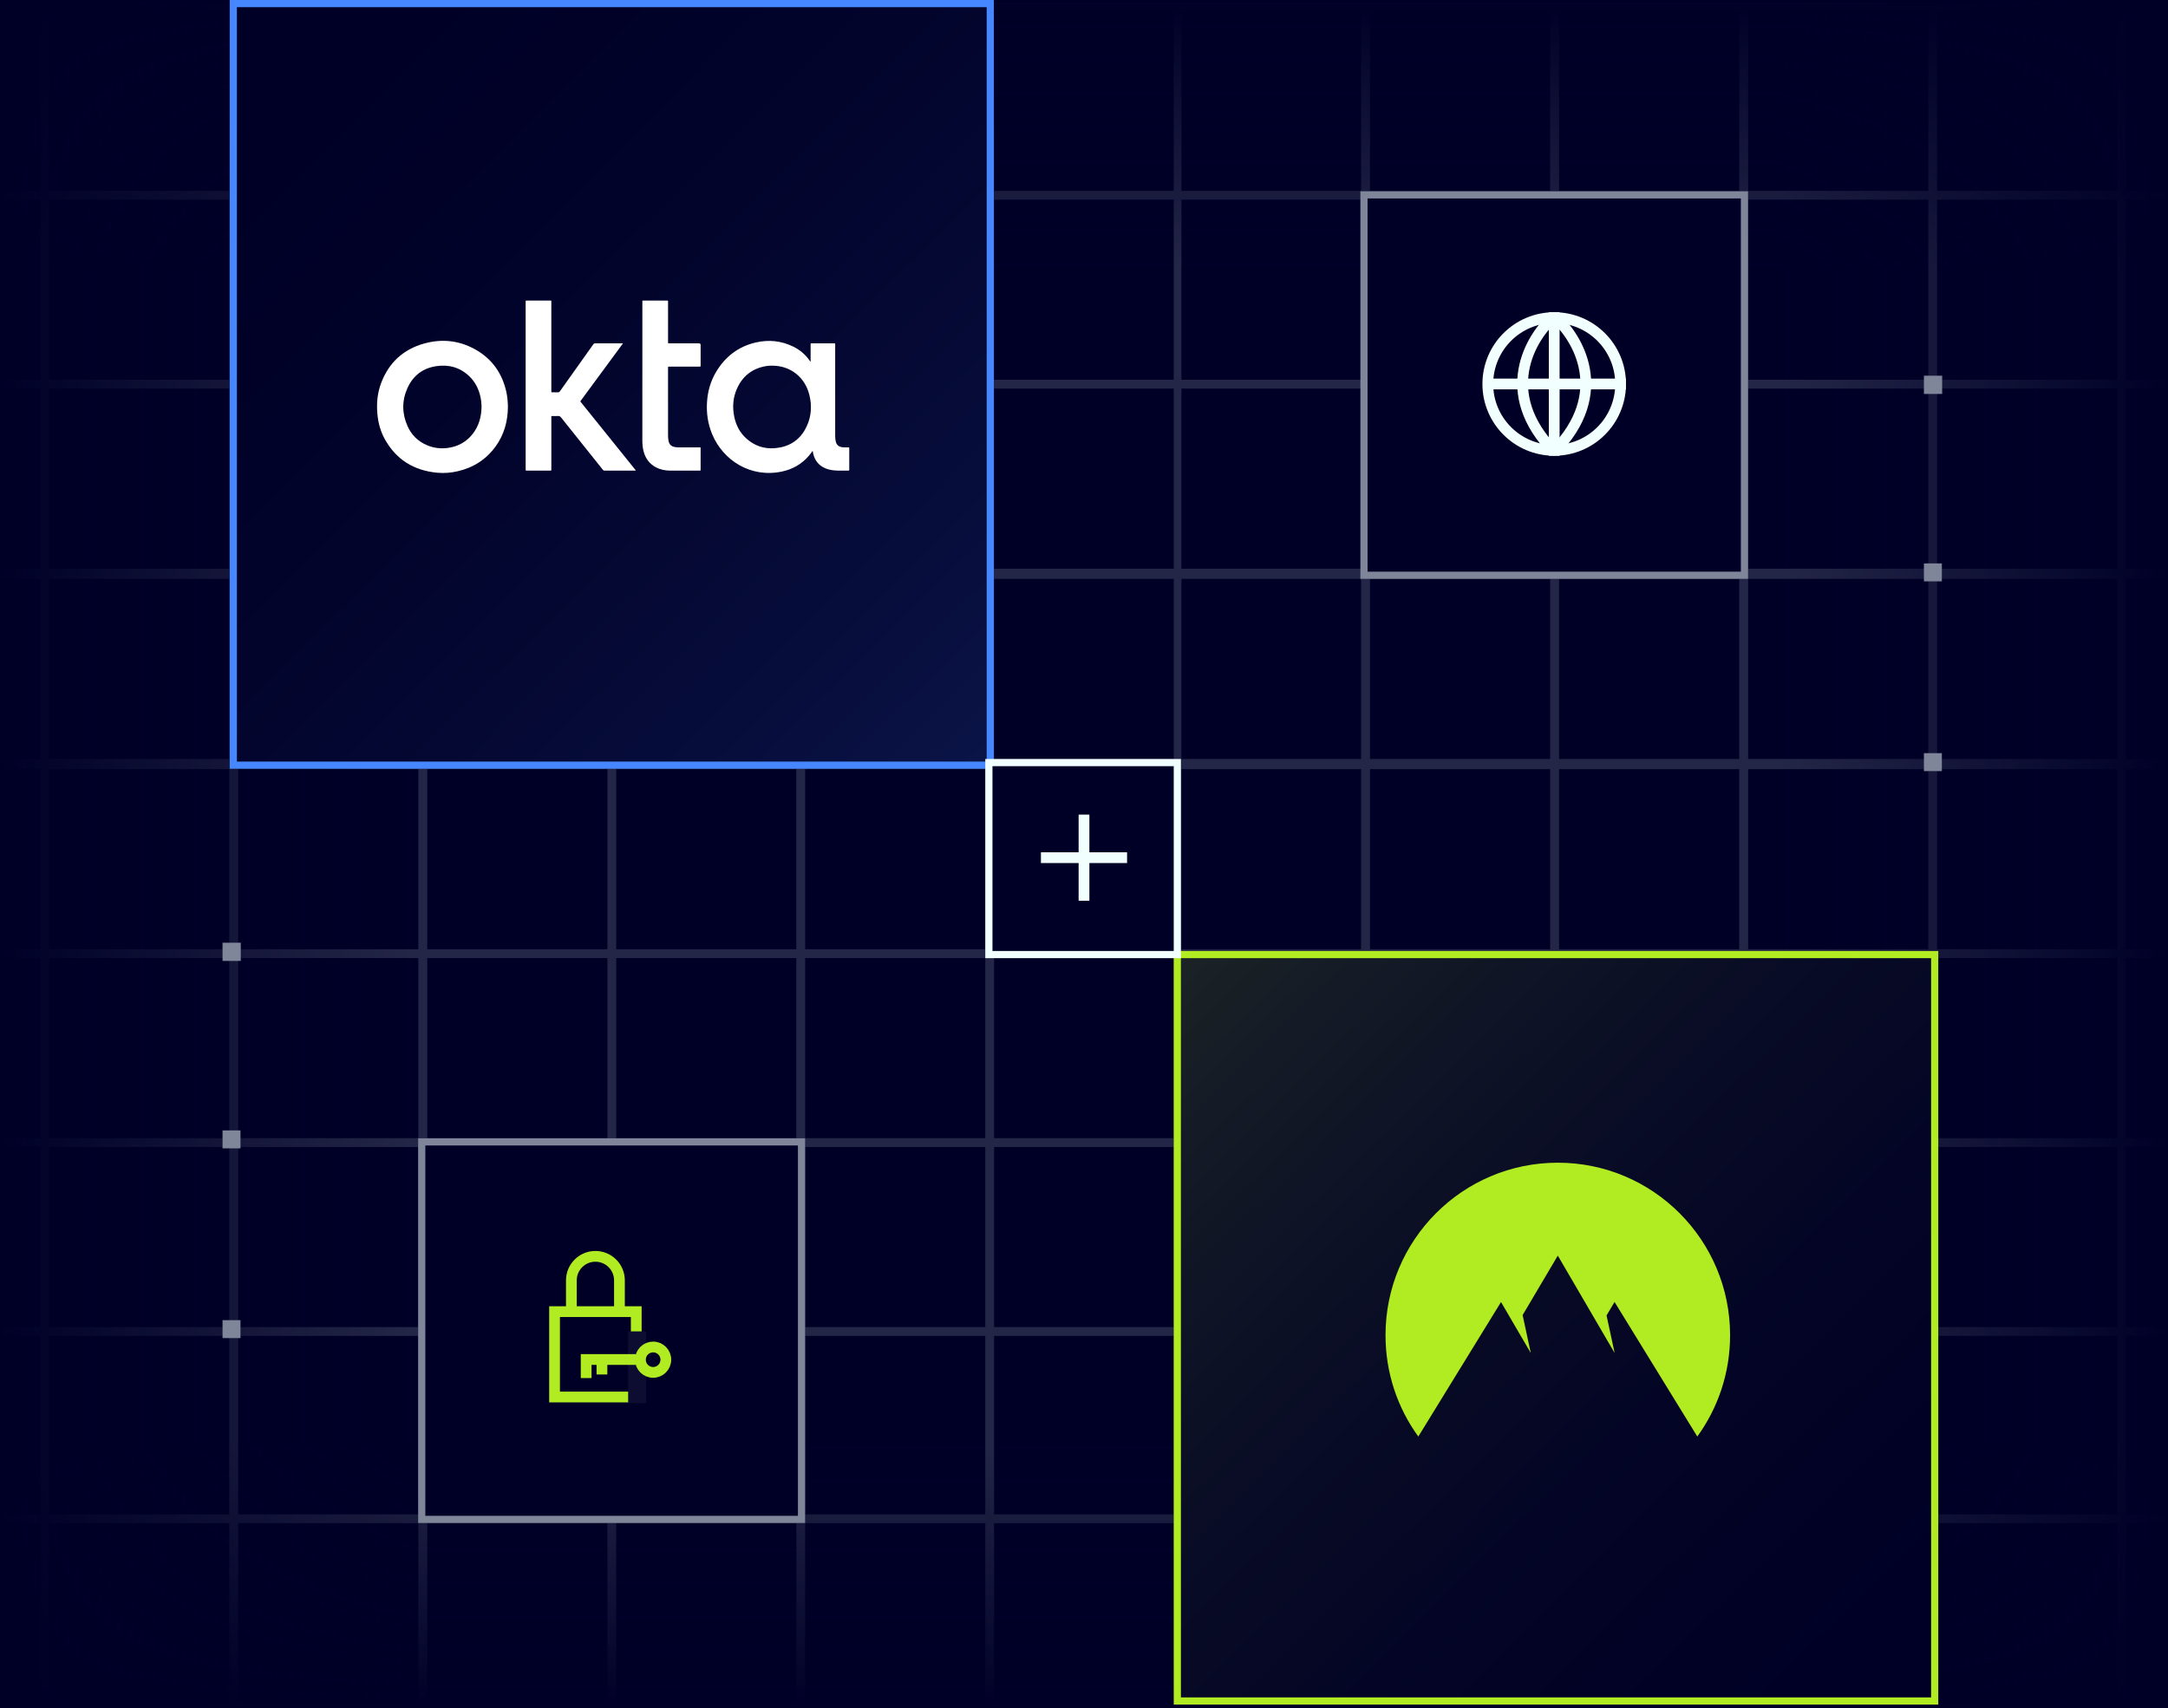 <svg width="604" height="476" viewBox="0 0 604 476" fill="none" xmlns="http://www.w3.org/2000/svg">
<rect x="0" y="0" width="604" height="476" fill="#333333" stroke="none"/>
<g clip-path="url(#clip0_3732_3046)">
<rect width="604" height="476" fill="#000027"/>
<g opacity="0.6" clip-path="url(#clip1_3732_3046)">
<path opacity="0.25" fill-rule="evenodd" clip-rule="evenodd" d="M327 3V3L276.951 3V53.188L327 53.188V3ZM329.14 1V1L379.188 1L379.677 1V1L381.677 1L431.865 1L432.356 1V1L434.356 1L484.544 1L485.031 1V1L487.031 1L537.22 1L537.671 1V1L539.671 1L589.859 1L590.311 1V1L592.311 1L642.499 1L642.951 1V1H644.951L695.14 1L697.14 1L697.139 3V53.188L697.14 53.64L697.139 55.188V55.64V105.828L697.14 106.281L697.139 107.828V108.281V158.469L697.14 159.307L697.139 160.469V161.307V211.495L697.14 212.335L697.139 213.495V214.335V264.523L697.14 264.973L697.139 266.523V266.973V317.161L697.14 317.614L697.139 319.161V319.614V369.802L697.14 370.254L697.139 371.802V372.254L697.14 422L697.139 422.443V424V424.443V474.188L697.14 474.64L697.139 476.188V476.64V526.828L697.14 527.281L697.139 528.828V529.281V579.469L697.14 580.307L697.139 581.469V582.307V632.495V634.495L697.139 635.335V685.523L697.14 685.973L697.139 687.973V738.161L697.14 738.614L697.139 740.161V740.614V790.802L697.14 791.254L697.139 792.802V793.254V843.443V845.443H695.139H644.951H644.499H642.951H642.499H592.311H591.859H590.311H589.859H539.671H539.22H537.671H537.22H487.031H486.544H485.031H484.544H434.356H433.865H432.356H431.865H381.677H381.188H379.677H379.188H329.14H329H327.14H327H276.951H276.499H274.951H274.499H224.311H223.859H222.311H221.859H171.671H171.22H169.671H169.22H119.032H118.544H117.032H116.544H66.356H65.865H64.356H63.865H13.677H13.188H11.677H11.188H-39H-41V843.443L-41 793.254L-41 792.802V790.802L-41 740.614L-41 740.161V738.161L-41 687.973L-41 687.523H-41L-41 685.523L-41 635.335L-41 633.335H-41V632.495L-41 582.307L-41 581.469V579.469L-41 529.281L-41 528.828V526.828L-41 476.64L-41 476.188V474.188V424.443V422.443L-41 372.254L-41 371.802V369.802L-41 319.614L-41 319.161V317.161L-41 266.973L-41 266.523V264.523L-41 214.335L-41 213.495V211.495L-41 161.307L-41 160.469V158.469L-41 108.281L-41 107.828V105.828L-41 55.64L-41 55.188V53.188L-41 3L-41 1L-39 1L11.188 1L11.677 1V1L13.677 1L63.865 1L64.356 1V1L66.356 1L116.544 1L117.032 1V1L119.032 1L169.22 1L169.671 1V1L171.671 1L221.859 1L222.311 1V1L224.311 1L274.499 1L274.951 1V1H276.951L327.14 1L329.14 1ZM327 793.254H276.951V843.443H327V793.254ZM329.14 843.443H379.188V793.254H329.14V843.443ZM276.951 740.614H327V790.802H276.951V740.614ZM329.14 740.614V790.802H379.188V740.614H329.14ZM327 687.973H276.951V738.161H327V687.973ZM329.14 738.161H379.188V687.973H329.14V738.161ZM276.951 635.335L327 635.335V685.523L276.951 685.523V635.335ZM329.139 635.335V685.523L379.188 685.523V635.335L329.139 635.335ZM327 582.307H276.951V632.495H327V582.307ZM329.14 632.495H379.188V582.307H329.14V632.495ZM276.951 529.281L327 529.281V579.469L276.951 579.469V529.281ZM379.188 579.469L329.14 579.469V529.281L379.188 529.281V579.469ZM327 476.64V526.828L276.951 526.828V476.64L327 476.64ZM329.14 526.828L379.188 526.828V476.64L329.14 476.64V526.828ZM379.188 372.254V422L329.14 422V372.254L379.188 372.254ZM276.951 424.443H327V474.188L276.951 474.188V424.443ZM379.188 474.188L329.14 474.188V424.443H379.188V474.188ZM431.865 422V372.254H381.677V422H431.865ZM381.677 424.443V474.188H431.865V424.443H381.677ZM484.544 372.254V422H434.356V372.254H484.544ZM484.544 424.443H434.356V474.188H484.544V424.443ZM537.22 422V372.254H487.031V422H537.22ZM487.031 424.443V474.188H537.22V424.443H487.031ZM589.859 372.254V422H539.671V372.254H589.859ZM589.859 424.443H539.671V474.188H589.859V424.443ZM642.499 422V372.254H592.311V422H642.499ZM592.311 424.443V474.188H642.499V424.443H592.311ZM695.139 372.254L695.14 422H644.951V372.254H695.139ZM695.139 424.443H644.951V474.188H695.139V424.443ZM11.188 372.254V422H-39V372.254H11.188ZM11.188 424.443H-39V474.188H11.188V424.443ZM63.865 422V372.254H13.677V422H63.865ZM13.677 424.443V474.188H63.865V424.443H13.677ZM116.544 372.254V422H66.356V372.254H116.544ZM116.544 424.443H66.356V474.188H116.544V424.443ZM169.22 422V372.254H119.032V422H169.22ZM119.032 424.443V474.188H169.22V424.443H119.032ZM221.859 372.254V422H171.671V372.254H221.859ZM221.859 424.443H171.671V474.188H221.859V424.443ZM274.499 422V372.254H224.311V422H274.499ZM224.311 424.443V474.188H274.499V424.443H224.311ZM327 372.254V422H276.951V372.254L327 372.254ZM276.951 319.614L327 319.614V369.802L276.951 369.802V319.614ZM329.14 319.614V369.802L379.188 369.802V319.614L329.14 319.614ZM327 266.973H276.951V317.161H327V266.973ZM329.14 317.161H379.188V266.973H329.14V317.161ZM276.951 214.335L327 214.335V264.523L276.951 264.523V214.335ZM379.188 264.523L329.14 264.523V214.335L379.188 214.335V264.523ZM327 161.307L276.951 161.307V211.495L327 211.495V161.307ZM329.14 211.495L379.188 211.495V161.307L329.14 161.307V211.495ZM276.951 108.281L327 108.281V158.469L276.951 158.469V108.281ZM379.188 158.469L329.14 158.469V108.281L379.188 108.281V158.469ZM327 55.64V105.828L276.951 105.828V55.64L327 55.64ZM329.14 105.828L379.188 105.828V55.64L329.14 55.64V105.828ZM379.188 53.188L329.14 53.188V3L379.188 3V53.188ZM274.499 3V53.188L224.311 53.188V3L274.499 3ZM221.859 53.188V3L171.671 3V53.188L221.859 53.188ZM169.22 3V53.188L119.032 53.188V3L169.22 3ZM116.544 53.188V3L66.356 3V53.188L116.544 53.188ZM63.865 3V53.188L13.677 53.188L13.677 3L63.865 3ZM11.188 53.188L11.188 3L-39 3L-39 53.188L11.188 53.188ZM274.499 105.828V55.64L224.311 55.64V105.828L274.499 105.828ZM221.859 55.64V105.828L171.671 105.828V55.64L221.859 55.64ZM169.22 105.828V55.64L119.032 55.64V105.828L169.22 105.828ZM116.544 55.64V105.828L66.356 105.828V55.64L116.544 55.64ZM63.865 105.828V55.64L13.677 55.64L13.677 105.828L63.865 105.828ZM11.188 55.64L11.188 105.828L-39 105.828L-39 55.64L11.188 55.64ZM274.499 108.281V158.469L224.311 158.469V108.281H274.499ZM221.859 158.469V108.281H171.671V158.469L221.859 158.469ZM169.22 108.281V158.469L119.032 158.469V108.281H169.22ZM116.544 158.469V108.281H66.356V158.469L116.544 158.469ZM63.865 108.281V158.469L13.677 158.469L13.677 108.281H63.865ZM11.188 158.469L11.188 108.281H-39L-39 158.469L11.188 158.469ZM274.499 211.495V161.307H224.311V211.495H274.499ZM221.859 161.307V211.495H171.671V161.307H221.859ZM169.22 211.495V161.307H119.032V211.495H169.22ZM116.544 161.307V211.495H66.356V161.307H116.544ZM63.865 211.495V161.307H13.677L13.677 211.495H63.865ZM11.188 161.307L11.188 211.495H-39L-39 161.307H11.188ZM274.499 214.335V264.523H224.311V214.335H274.499ZM221.859 264.523V214.335H171.671V264.523H221.859ZM169.22 214.335V264.523H119.032V214.335H169.22ZM116.544 264.523V214.335H66.356V264.523H116.544ZM63.865 214.335V264.523H13.677L13.677 214.335H63.865ZM11.188 264.523L11.188 214.335H-39L-39 264.523H11.188ZM274.499 317.161V266.973H224.311V317.161H274.499ZM221.859 266.973V317.161H171.671V266.973H221.859ZM169.22 317.161V266.973H119.032V317.161H169.22ZM116.544 266.973V317.161H66.356V266.973H116.544ZM63.865 317.161V266.973H13.677L13.677 317.161H63.865ZM11.188 266.973L11.188 317.161H-39L-39 266.973H11.188ZM274.499 319.614V369.802H224.311V319.614H274.499ZM221.859 369.802V319.614H171.671V369.802H221.859ZM169.22 319.614V369.802H119.032V319.614H169.22ZM116.544 369.802V319.614H66.356V369.802H116.544ZM63.865 319.614V369.802H13.677L13.677 319.614H63.865ZM11.188 369.802L11.188 319.614H-39L-39 369.802H11.188ZM695.139 53.188V3L644.951 3V53.188L695.139 53.188ZM642.499 3V53.188L592.311 53.188V3L642.499 3ZM589.859 53.188V3L539.671 3V53.188L589.859 53.188ZM537.22 3V53.188L487.031 53.188V3L537.22 3ZM484.544 53.188V3L434.356 3V53.188L484.544 53.188ZM431.865 3V53.188L381.677 53.188V3L431.865 3ZM695.139 55.64V105.828L644.951 105.828V55.64H695.139ZM642.499 105.828V55.64L592.311 55.64V105.828L642.499 105.828ZM589.859 55.64V105.828L539.671 105.828V55.64L589.859 55.64ZM537.22 105.828V55.64L487.031 55.64V105.828L537.22 105.828ZM484.544 55.64V105.828L434.356 105.828V55.64L484.544 55.64ZM431.865 105.828V55.64L381.677 55.64V105.828L431.865 105.828ZM695.139 158.469V108.281L644.951 108.281V158.469H695.139ZM642.499 108.281V158.469L592.311 158.469V108.281H642.499ZM589.859 158.469V108.281H539.671V158.469L589.859 158.469ZM537.22 108.281V158.469L487.031 158.469V108.281H537.22ZM484.544 158.469V108.281H434.356V158.469L484.544 158.469ZM431.865 108.281V158.469L381.677 158.469V108.281H431.865ZM695.139 161.307V211.495H644.951V161.307H695.139ZM642.499 211.495V161.307H592.311V211.495H642.499ZM589.859 161.307V211.495H539.671V161.307H589.859ZM537.22 211.495V161.307H487.031V211.495H537.22ZM484.544 161.307V211.495H434.356V161.307H484.544ZM431.865 211.495V161.307H381.677V211.495H431.865ZM695.139 264.523V214.335H644.951V264.523H695.139ZM642.499 214.335V264.523H592.311V214.335H642.499ZM589.859 264.523V214.335H539.671V264.523H589.859ZM537.22 214.335V264.523H487.031V214.335H537.22ZM484.544 264.523V214.335H434.356V264.523H484.544ZM431.865 214.335V264.523H381.677V214.335H431.865ZM695.139 266.973V317.161H644.951V266.973H695.139ZM642.499 317.161V266.973H592.311V317.161H642.499ZM589.859 266.973V317.161H539.671V266.973H589.859ZM537.22 317.161V266.973H487.031V317.161H537.22ZM484.544 266.973V317.161H434.356V266.973H484.544ZM431.865 317.161V266.973H381.677V317.161H431.865ZM695.139 369.802V319.614H644.951V369.802H695.139ZM642.499 319.614V369.802H592.311V319.614H642.499ZM589.859 369.802V319.614H539.671V369.802H589.859ZM537.22 319.614V369.802H487.031V319.614H537.22ZM484.544 369.802V319.614H434.356V369.802H484.544ZM431.865 319.614V369.802H381.677V319.614H431.865ZM274.499 526.828V476.64L224.311 476.64V526.828H274.499ZM221.859 476.64V526.828H171.671V476.64L221.859 476.64ZM169.22 526.828V476.64L119.032 476.64V526.828H169.22ZM116.544 476.64V526.828H66.356V476.64L116.544 476.64ZM63.865 526.828V476.64L13.677 476.64L13.677 526.828H63.865ZM11.188 476.64L11.188 526.828H-39L-39 476.64L11.188 476.64ZM274.499 529.281V579.469H224.311V529.281H274.499ZM221.859 579.469V529.281H171.671V579.469H221.859ZM169.22 529.281V579.469H119.032V529.281H169.22ZM116.544 579.469V529.281H66.356V579.469H116.544ZM63.865 529.281V579.469H13.677L13.677 529.281H63.865ZM11.188 579.469L11.188 529.281H-39L-39 579.469H11.188ZM274.499 632.495V582.307H224.311V632.495H274.499ZM221.859 582.307V632.495H171.671V582.307H221.859ZM169.22 632.495V582.307H119.032V632.495H169.22ZM116.544 582.307V632.495H66.356V582.307H116.544ZM63.865 632.495V582.307H13.677L13.677 632.495H63.865ZM11.188 582.307L11.188 632.495H-39L-39 582.307H11.188ZM274.499 635.335V685.523H224.311V635.335H274.499ZM221.859 685.523V635.335H171.67V685.523H221.859ZM169.22 635.335V685.523H119.031V635.335H169.22ZM116.544 685.523V635.335H66.356V685.523H116.544ZM63.865 635.335V685.523H13.677L13.677 635.335H63.865ZM11.188 685.523L11.188 635.335H-39L-39 685.523H11.188ZM274.499 738.161V687.973H224.311V738.161H274.499ZM221.859 687.973V738.161H171.671V687.973H221.859ZM169.22 738.161V687.973H119.032V738.161H169.22ZM116.544 687.973V738.161H66.356V687.973H116.544ZM63.865 738.161V687.973H13.677L13.677 738.161H63.865ZM11.188 687.973L11.188 738.161H-39L-39 687.973H11.188ZM274.499 740.614V790.802H224.311V740.614H274.499ZM221.859 790.802V740.614H171.671V790.802H221.859ZM169.22 740.614V790.802H119.032V740.614H169.22ZM116.544 790.802V740.614H66.356V790.802H116.544ZM63.865 740.614V790.802H13.677L13.677 740.614H63.865ZM11.188 790.802L11.188 740.614H-39L-39 790.802H11.188ZM274.499 843.443V793.254H224.311V843.443H274.499ZM221.859 793.254V843.443H171.671V793.254H221.859ZM169.22 843.443V793.254H119.032V843.443H169.22ZM116.544 793.254V843.443H66.356V793.254H116.544ZM63.865 843.443V793.254H13.677L13.677 843.443H63.865ZM11.188 793.254L11.188 843.443H-39L-39 793.254H11.188ZM695.139 476.64V526.828H644.951V476.64H695.139ZM642.499 526.828V476.64L592.311 476.64V526.828H642.499ZM589.859 476.64V526.828H539.671V476.64L589.859 476.64ZM537.22 526.828V476.64L487.031 476.64V526.828H537.22ZM484.544 476.64V526.828H434.356V476.64L484.544 476.64ZM431.865 526.828V476.64L381.677 476.64V526.828H431.865ZM695.139 579.469V529.281H644.951V579.469H695.139ZM642.499 529.281V579.469H592.311V529.281H642.499ZM589.859 579.469V529.281H539.671V579.469H589.859ZM537.22 529.281V579.469H487.031V529.281H537.22ZM484.544 579.469V529.281H434.356V579.469H484.544ZM431.865 529.281V579.469H381.677V529.281H431.865ZM695.139 582.307V632.495H644.951V582.307H695.139ZM642.499 632.495V582.307H592.311V632.495H642.499ZM589.859 582.307V632.495H539.671V582.307H589.859ZM537.22 632.495V582.307H487.031V632.495H537.22ZM484.544 582.307V632.495H434.356V582.307H484.544ZM431.865 632.495V582.307H381.677V632.495H431.865ZM695.139 685.523V635.335H644.951V685.523H695.139ZM642.499 635.335V685.523H592.311V635.335H642.499ZM589.859 685.523V635.335H539.67V685.523H589.859ZM537.219 635.335V685.523H487.031V635.335H537.219ZM484.544 685.523V635.335H434.356V685.523H484.544ZM431.865 635.335V685.523H381.677V635.335H431.865ZM695.139 687.973V738.161H644.951V687.973H695.139ZM642.499 738.161V687.973H592.311V738.161H642.499ZM589.859 687.973V738.161H539.671V687.973H589.859ZM537.22 738.161V687.973H487.031V738.161H537.22ZM484.544 687.973V738.161H434.356V687.973H484.544ZM431.865 738.161V687.973H381.677V738.161H431.865ZM695.139 790.802V740.614H644.951V790.802H695.139ZM642.499 740.614V790.802H592.311V740.614H642.499ZM589.859 790.802V740.614H539.671V790.802H589.859ZM537.22 740.614V790.802H487.031V740.614H537.22ZM484.544 790.802V740.614H434.356V790.802H484.544ZM431.865 740.614V790.802H381.677V740.614H431.865ZM695.139 793.254V843.443H644.951V793.254H695.139ZM642.499 843.443V793.254H592.311V843.443H642.499ZM589.859 793.254V843.443H539.671V793.254H589.859ZM537.22 843.443V793.254H487.031V843.443H537.22ZM484.544 793.254V843.443H434.356V793.254H484.544ZM431.865 843.443V793.254H381.677V843.443H431.865Z" fill="#F2FFFF"/>
<rect y="402" width="604" height="74" fill="url(#paint0_linear_3732_3046)"/>
<rect x="604" y="75" width="604" height="74" transform="rotate(-180 604 75)" fill="url(#paint1_linear_3732_3046)"/>
<rect x="496" y="550" width="604" height="108" transform="rotate(-90 496 550)" fill="url(#paint2_linear_3732_3046)"/>
<rect x="116" y="-54" width="604" height="116" transform="rotate(90 116 -54)" fill="url(#paint3_linear_3732_3046)"/>
</g>
<g clip-path="url(#clip2_3732_3046)">
<path fill-rule="evenodd" clip-rule="evenodd" d="M693.646 -258.063L693.646 -263.148L698.732 -263.148L698.732 -258.063L693.646 -258.063ZM746.195 -263.148L746.195 -258.063L751.281 -258.063L751.281 -263.148L746.195 -263.148ZM641.098 -258.063L641.098 -263.148L646.183 -263.148L646.183 -258.063L641.098 -258.063ZM430.902 -258.063L430.902 -263.148L435.988 -263.148L435.988 -258.063L430.902 -258.063ZM798.742 -210.599L798.742 -205.514L803.828 -205.514L803.828 -210.599L798.742 -210.599ZM746.195 -210.599L746.195 -205.514L751.281 -205.514L751.281 -210.599L746.195 -210.599ZM641.098 -205.514L641.098 -210.599L646.183 -210.599L646.183 -205.514L641.098 -205.514ZM535.998 -205.514L535.998 -210.599L541.083 -210.599L541.083 -205.514L535.998 -205.514ZM430.902 -205.514L430.902 -210.599L435.988 -210.599L435.988 -205.514L430.902 -205.514ZM798.742 -158.05L798.742 -152.965L803.828 -152.965L803.828 -158.05L798.742 -158.05ZM746.195 -158.05L746.195 -152.965L751.281 -152.965L751.281 -158.05L746.195 -158.05ZM641.098 -152.965L641.098 -158.05L646.183 -158.05L646.183 -152.965L641.098 -152.965ZM535.998 -158.05L535.998 -152.965L541.083 -152.965L541.083 -158.05L535.998 -158.05ZM430.902 -152.965L430.902 -158.05L435.988 -158.05L435.988 -152.965L430.902 -152.965ZM693.646 -100.416L693.646 -105.501L698.732 -105.501L698.732 -100.416L693.646 -100.416ZM430.902 -100.416L430.902 -105.501L435.988 -105.501L435.988 -100.416L430.902 -100.416ZM693.646 -47.867L693.646 -52.953L698.732 -52.953L698.732 -47.867L693.646 -47.867ZM430.902 -52.953L430.902 -47.867L435.988 -47.867L435.988 -52.953L430.902 -52.953ZM430.902 209.791L430.902 214.877L435.988 214.877L435.988 209.791L430.902 209.791ZM430.902 372.523L430.902 367.438L435.988 367.438L435.988 372.523L430.902 372.523ZM535.998 -52.953L535.998 -47.867L541.083 -47.867L541.083 -52.953L535.998 -52.953ZM536 214.876L536 209.876L541 209.876L541 214.876L536 214.876ZM535.998 367.438L535.998 372.523L541.083 372.523L541.083 367.438L535.998 367.438ZM641.098 -47.867L641.098 -52.953L646.183 -52.953L646.183 -47.867L641.098 -47.867ZM746.195 -52.953L746.195 -47.867L751.281 -47.867L751.281 -52.953L746.195 -52.953ZM641.098 214.877L641.098 209.792L646.183 209.792L646.183 214.877L641.098 214.877ZM746.195 209.792L746.195 214.877L751.281 214.877L751.281 209.792L746.195 209.792ZM641.098 372.523L641.098 367.438L646.183 367.438L646.183 372.523L641.098 372.523ZM746.195 367.438L746.195 372.523L751.281 372.523L751.281 367.438L746.195 367.438ZM483.451 -47.867L483.451 -52.953L488.537 -52.953L488.537 -47.867L483.451 -47.867ZM483.451 209.792L483.451 214.877L488.537 214.877L488.537 209.792L483.451 209.792ZM483.451 372.523L483.451 367.438L488.537 367.438L488.537 372.523L483.451 372.523ZM588.547 -52.953L588.547 -47.867L593.632 -47.867L593.632 -52.953L588.547 -52.953ZM589 214.999L589 209.999L594 209.999L594 214.999L589 214.999ZM588.547 367.438L588.547 372.523L593.632 372.523L593.632 367.438L588.547 367.438ZM798.742 -52.953L798.742 -47.867L803.828 -47.867L803.828 -52.953L798.742 -52.953ZM693.646 214.877L693.646 209.791L698.732 209.791L698.732 214.877L693.646 214.877ZM798.742 209.792L798.742 214.877L803.828 214.877L803.828 209.792L798.742 209.792ZM693.646 372.523L693.646 367.438L698.732 367.438L698.732 372.523L693.646 372.523ZM798.742 367.438L798.742 372.523L803.828 372.523L803.828 367.438L798.742 367.438ZM430.902 157.242L430.902 162.328L435.988 162.328L435.988 157.242L430.902 157.242ZM430.902 319.975L430.902 314.889L435.988 314.889L435.988 319.975L430.902 319.975ZM535.998 -105.501L535.998 -100.416L541.083 -100.416L541.083 -105.501L535.998 -105.501ZM536 161.999L536 156.999L541 156.999L541 161.999L536 161.999ZM535.998 314.889L535.998 319.975L541.083 319.975L541.083 314.889L535.998 314.889ZM641.098 -100.416L641.098 -105.501L646.183 -105.501L646.183 -100.416L641.098 -100.416ZM746.195 -105.501L746.195 -100.416L751.281 -100.416L751.281 -105.501L746.195 -105.501ZM641.098 162.328L641.098 157.242L646.183 157.242L646.183 162.328L641.098 162.328ZM746.195 157.242L746.195 162.328L751.281 162.328L751.281 157.242L746.195 157.242ZM641.098 319.975L641.098 314.889L646.183 314.889L646.183 319.975L641.098 319.975ZM746.195 314.889L746.195 319.975L751.281 319.975L751.281 314.889L746.195 314.889ZM483.451 -100.416L483.451 -105.501L488.537 -105.501L488.537 -100.416L483.451 -100.416ZM483.451 157.242L483.451 162.328L488.537 162.328L488.537 157.242L483.451 157.242ZM483.451 319.975L483.451 314.889L488.537 314.889L488.537 319.975L483.451 319.975ZM588.547 -105.501L588.547 -100.416L593.632 -100.416L593.632 -105.501L588.547 -105.501ZM589 161.999L589 156.999L594 156.999L594 161.999L589 161.999ZM588.547 314.889L588.547 319.975L593.632 319.975L593.632 314.889L588.547 314.889ZM798.742 -105.501L798.742 -100.416L803.828 -100.416L803.828 -105.501L798.742 -105.501ZM693.646 162.328L693.646 157.242L698.732 157.242L698.732 162.328L693.646 162.328ZM798.742 157.242L798.742 162.328L803.828 162.328L803.828 157.242L798.742 157.242ZM693.646 319.975L693.646 314.889L698.732 314.889L698.732 319.975L693.646 319.975ZM798.742 314.889L798.742 319.975L803.828 319.975L803.828 314.889L798.742 314.889ZM430.902 104.694L430.902 109.779L435.988 109.779L435.988 104.694L430.902 104.694ZM430.902 267.426L430.902 262.34L435.988 262.34L435.988 267.426L430.902 267.426ZM535.998 109.779L535.998 104.694L541.083 104.694L541.083 109.779L535.998 109.779ZM535.998 262.34L535.998 267.426L541.083 267.426L541.083 262.34L535.998 262.34ZM641.098 109.779L641.098 104.694L646.183 104.694L646.183 109.779L641.098 109.779ZM746.195 104.694L746.195 109.779L751.281 109.779L751.281 104.694L746.195 104.694ZM641.098 267.426L641.098 262.34L646.183 262.34L646.183 267.426L641.098 267.426ZM746.195 262.34L746.195 267.426L751.281 267.426L751.281 262.34L746.195 262.34ZM483.451 -152.965L483.451 -158.05L488.537 -158.05L488.537 -152.965L483.451 -152.965ZM483.451 104.694L483.451 109.779L488.537 109.779L488.537 104.694L483.451 104.694ZM483.451 267.426L483.451 262.34L488.537 262.34L488.537 267.426L483.451 267.426ZM588.547 -158.05L588.547 -152.965L593.632 -152.965L593.632 -158.05L588.547 -158.05ZM588.547 109.779L588.547 104.694L593.632 104.694L593.632 109.779L588.547 109.779ZM588.547 262.34L588.547 267.426L593.632 267.426L593.632 262.34L588.547 262.34ZM693.646 -152.965L693.646 -158.05L698.732 -158.05L698.732 -152.965L693.646 -152.965ZM693.646 109.779L693.646 104.694L698.732 104.694L698.732 109.779L693.646 109.779ZM798.742 104.694L798.742 109.779L803.828 109.779L803.828 104.694L798.742 104.694ZM693.646 267.426L693.646 262.34L698.732 262.34L698.732 267.426L693.646 267.426ZM798.742 262.34L798.742 267.426L803.828 267.426L803.828 262.34L798.742 262.34ZM430.902 52.145L430.902 57.23L435.988 57.23L435.988 52.145L430.902 52.145ZM535.998 52.145L535.998 57.23L541.083 57.23L541.083 52.145L535.998 52.145ZM641.098 57.23L641.098 52.145L646.183 52.145L646.183 57.23L641.098 57.23ZM746.195 52.145L746.195 57.23L751.281 57.23L751.281 52.145L746.195 52.145ZM483.451 -205.514L483.451 -210.599L488.537 -210.599L488.537 -205.514L483.451 -205.514ZM483.451 52.145L483.451 57.23L488.537 57.23L488.537 52.145L483.451 52.145ZM588.547 -205.514L588.547 -210.599L593.632 -210.599L593.632 -205.514L588.547 -205.514ZM588.547 52.145L588.547 57.23L593.632 57.23L593.632 52.145L588.547 52.145ZM693.646 -205.514L693.646 -210.599L698.732 -210.599L698.732 -205.514L693.646 -205.514ZM693.646 57.23L693.646 52.145L698.732 52.145L698.732 57.23L693.646 57.23ZM798.742 52.145L798.742 57.23L803.828 57.23L803.828 52.145L798.742 52.145ZM430.902 -0.404L430.902 4.682L435.988 4.682L435.988 -0.404L430.902 -0.404ZM535.998 -258.063L535.998 -263.148L541.083 -263.148L541.083 -258.063L535.998 -258.063ZM535.998 -0.404L535.998 4.682L541.083 4.682L541.083 -0.404L535.998 -0.404ZM641.098 4.682L641.098 -0.404L646.183 -0.404L646.183 4.682L641.098 4.682ZM746.195 -0.404L746.195 4.682L751.281 4.682L751.281 -0.404L746.195 -0.404ZM483.451 -258.063L483.451 -263.148L488.537 -263.148L488.537 -258.063L483.451 -258.063ZM483.451 -0.404L483.451 4.682L488.537 4.682L488.537 -0.404L483.451 -0.404ZM588.547 -258.063L588.547 -263.148L593.632 -263.148L593.632 -258.063L588.547 -258.063ZM588.547 -0.404L588.547 4.682L593.632 4.682L593.632 -0.404L588.547 -0.404ZM798.742 -263.148L798.742 -258.063L803.828 -258.063L803.828 -263.148L798.742 -263.148ZM693.646 4.682L693.646 -0.404L698.732 -0.404L698.732 4.682L693.646 4.682ZM798.742 -0.404L798.742 4.682L803.828 4.682L803.828 -0.404L798.742 -0.404Z" fill="#7F8699"/>
</g>
<g clip-path="url(#clip3_3732_3046)">
<path fill-rule="evenodd" clip-rule="evenodd" d="M219.646 -100.063L219.646 -105.148L224.732 -105.148L224.732 -100.063L219.646 -100.063ZM272.195 -105.148L272.195 -100.063L277.281 -100.063L277.281 -105.148L272.195 -105.148ZM167.098 -100.063L167.098 -105.148L172.183 -105.148L172.183 -100.063L167.098 -100.063ZM-43.098 -100.063L-43.098 -105.148L-38.012 -105.148L-38.012 -100.063L-43.098 -100.063ZM324.742 -52.599L324.742 -47.514L329.828 -47.514L329.828 -52.599L324.742 -52.599ZM272.195 -52.599L272.195 -47.514L277.281 -47.514L277.281 -52.599L272.195 -52.599ZM167.098 -47.514L167.098 -52.599L172.183 -52.599L172.183 -47.514L167.098 -47.514ZM61.998 -47.514L61.998 -52.599L67.083 -52.599L67.083 -47.514L61.998 -47.514ZM-43.098 -47.514L-43.098 -52.599L-38.012 -52.599L-38.012 -47.514L-43.098 -47.514ZM324.742 -0.05L324.742 5.035L329.828 5.035L329.828 -0.05L324.742 -0.05ZM272.195 -0.05L272.195 5.035L277.281 5.035L277.281 -0.05L272.195 -0.05ZM167.098 5.035L167.098 -0.05L172.183 -0.05L172.183 5.035L167.098 5.035ZM61.998 -0.05L61.998 5.035L67.083 5.035L67.083 -0.05L61.998 -0.05ZM-43.098 5.035L-43.098 -0.05L-38.012 -0.05L-38.012 5.035L-43.098 5.035ZM219.646 57.584L219.646 52.499L224.732 52.499L224.732 57.584L219.646 57.584ZM-43.098 57.584L-43.098 52.499L-38.012 52.499L-38.012 57.584L-43.098 57.584ZM219.646 110.133L219.646 105.047L224.732 105.047L224.732 110.133L219.646 110.133ZM-43.098 105.047L-43.098 110.133L-38.012 110.133L-38.012 105.047L-43.098 105.047ZM-43.098 367.791L-43.098 372.877L-38.012 372.877L-38.012 367.791L-43.098 367.791ZM-43.098 530.523L-43.098 525.438L-38.012 525.438L-38.012 530.523L-43.098 530.523ZM61.998 105.047L61.998 110.133L67.083 110.133L67.083 105.047L61.998 105.047ZM62 372.876L62 367.876L67 367.876L67 372.876L62 372.876ZM61.998 525.438L61.998 530.523L67.083 530.523L67.083 525.438L61.998 525.438ZM167.098 110.133L167.098 105.047L172.183 105.047L172.183 110.133L167.098 110.133ZM272.195 105.047L272.195 110.133L277.281 110.133L277.281 105.047L272.195 105.047ZM167.098 372.877L167.098 367.792L172.183 367.792L172.183 372.877L167.098 372.877ZM272.195 367.792L272.195 372.877L277.281 372.877L277.281 367.792L272.195 367.792ZM167.098 530.523L167.098 525.438L172.183 525.438L172.183 530.523L167.098 530.523ZM272.195 525.438L272.195 530.523L277.281 530.523L277.281 525.438L272.195 525.438ZM9.451 110.133L9.451 105.047L14.537 105.047L14.537 110.133L9.451 110.133ZM9.451 367.792L9.451 372.877L14.537 372.877L14.537 367.792L9.451 367.792ZM9.451 530.523L9.451 525.438L14.537 525.438L14.537 530.523L9.451 530.523ZM114.547 105.047L114.547 110.133L119.632 110.133L119.632 105.047L114.547 105.047ZM115 372.999L115 367.999L120 367.999L120 372.999L115 372.999ZM114.547 525.438L114.547 530.523L119.632 530.523L119.632 525.438L114.547 525.438ZM324.742 105.047L324.742 110.133L329.828 110.133L329.828 105.047L324.742 105.047ZM219.646 372.877L219.646 367.791L224.732 367.791L224.732 372.877L219.646 372.877ZM324.742 367.792L324.742 372.877L329.828 372.877L329.828 367.792L324.742 367.792ZM219.646 530.523L219.646 525.438L224.732 525.438L224.732 530.523L219.646 530.523ZM324.742 525.438L324.742 530.523L329.828 530.523L329.828 525.438L324.742 525.438ZM-43.098 315.242L-43.098 320.328L-38.012 320.328L-38.012 315.242L-43.098 315.242ZM-43.098 477.975L-43.098 472.889L-38.012 472.889L-38.012 477.975L-43.098 477.975ZM61.998 52.499L61.998 57.584L67.083 57.584L67.083 52.499L61.998 52.499ZM62 319.999L62 314.999L67 314.999L67 319.999L62 319.999ZM61.998 472.889L61.998 477.975L67.083 477.975L67.083 472.889L61.998 472.889ZM167.098 57.584L167.098 52.499L172.183 52.499L172.183 57.584L167.098 57.584ZM272.195 52.499L272.195 57.584L277.281 57.584L277.281 52.499L272.195 52.499ZM167.098 320.328L167.098 315.242L172.183 315.242L172.183 320.328L167.098 320.328ZM272.195 315.242L272.195 320.328L277.281 320.328L277.281 315.242L272.195 315.242ZM167.098 477.975L167.098 472.889L172.183 472.889L172.183 477.975L167.098 477.975ZM272.195 472.889L272.195 477.975L277.281 477.975L277.281 472.889L272.195 472.889ZM9.451 57.584L9.451 52.499L14.537 52.499L14.537 57.584L9.451 57.584ZM9.451 315.242L9.451 320.328L14.537 320.328L14.537 315.242L9.451 315.242ZM9.451 477.975L9.451 472.889L14.537 472.889L14.537 477.975L9.451 477.975ZM114.547 52.499L114.547 57.584L119.632 57.584L119.632 52.499L114.547 52.499ZM115 319.999L115 314.999L120 314.999L120 319.999L115 319.999ZM114.547 472.889L114.547 477.975L119.632 477.975L119.632 472.889L114.547 472.889ZM324.742 52.499L324.742 57.584L329.828 57.584L329.828 52.499L324.742 52.499ZM219.646 320.328L219.646 315.242L224.732 315.242L224.732 320.328L219.646 320.328ZM324.742 315.242L324.742 320.328L329.828 320.328L329.828 315.242L324.742 315.242ZM219.646 477.975L219.646 472.889L224.732 472.889L224.732 477.975L219.646 477.975ZM324.742 472.889L324.742 477.975L329.828 477.975L329.828 472.889L324.742 472.889ZM-43.098 262.694L-43.098 267.779L-38.012 267.779L-38.012 262.694L-43.098 262.694ZM-43.098 425.426L-43.098 420.34L-38.012 420.34L-38.012 425.426L-43.098 425.426ZM61.998 267.779L61.998 262.694L67.083 262.694L67.083 267.779L61.998 267.779ZM61.998 420.34L61.998 425.426L67.083 425.426L67.083 420.34L61.998 420.34ZM167.098 267.779L167.098 262.694L172.183 262.694L172.183 267.779L167.098 267.779ZM272.195 262.694L272.195 267.779L277.281 267.779L277.281 262.694L272.195 262.694ZM167.098 425.426L167.098 420.34L172.183 420.34L172.183 425.426L167.098 425.426ZM272.195 420.34L272.195 425.426L277.281 425.426L277.281 420.34L272.195 420.34ZM9.451 5.035L9.451 -0.05L14.537 -0.05L14.537 5.035L9.451 5.035ZM9.451 262.694L9.451 267.779L14.537 267.779L14.537 262.694L9.451 262.694ZM9.451 425.426L9.451 420.34L14.537 420.34L14.537 425.426L9.451 425.426ZM114.547 -0.05L114.547 5.035L119.632 5.035L119.632 -0.05L114.547 -0.05ZM114.547 267.779L114.547 262.694L119.632 262.694L119.632 267.779L114.547 267.779ZM114.547 420.34L114.547 425.426L119.632 425.426L119.632 420.34L114.547 420.34ZM219.646 5.035L219.646 -0.05L224.732 -0.05L224.732 5.035L219.646 5.035ZM219.646 267.779L219.646 262.694L224.732 262.694L224.732 267.779L219.646 267.779ZM324.742 262.694L324.742 267.779L329.828 267.779L329.828 262.694L324.742 262.694ZM219.646 425.426L219.646 420.34L224.732 420.34L224.732 425.426L219.646 425.426ZM324.742 420.34L324.742 425.426L329.828 425.426L329.828 420.34L324.742 420.34ZM-43.098 210.145L-43.098 215.23L-38.012 215.231L-38.012 210.145L-43.098 210.145ZM61.998 210.145L61.998 215.23L67.083 215.23L67.083 210.145L61.998 210.145ZM167.098 215.23L167.098 210.145L172.183 210.145L172.183 215.23L167.098 215.23ZM272.195 210.145L272.195 215.23L277.281 215.23L277.281 210.145L272.195 210.145ZM9.451 -47.514L9.451 -52.599L14.537 -52.599L14.537 -47.514L9.451 -47.514ZM9.451 210.145L9.451 215.23L14.537 215.23L14.537 210.145L9.451 210.145ZM114.547 -47.514L114.547 -52.599L119.632 -52.599L119.632 -47.514L114.547 -47.514ZM114.547 210.145L114.547 215.23L119.632 215.23L119.632 210.145L114.547 210.145ZM219.646 -47.514L219.646 -52.599L224.732 -52.599L224.732 -47.514L219.646 -47.514ZM219.646 215.231L219.646 210.145L224.732 210.145L224.732 215.231L219.646 215.231ZM324.742 210.145L324.742 215.23L329.828 215.23L329.828 210.145L324.742 210.145ZM-43.098 157.596L-43.098 162.682L-38.012 162.682L-38.012 157.596L-43.098 157.596ZM61.998 -100.063L61.998 -105.148L67.083 -105.148L67.083 -100.063L61.998 -100.063ZM61.998 157.596L61.998 162.682L67.083 162.682L67.083 157.596L61.998 157.596ZM167.098 162.682L167.098 157.596L172.183 157.596L172.183 162.682L167.098 162.682ZM272.195 157.596L272.195 162.682L277.281 162.682L277.281 157.596L272.195 157.596ZM9.451 -100.063L9.451 -105.148L14.537 -105.148L14.537 -100.063L9.451 -100.063ZM9.451 157.596L9.451 162.682L14.537 162.682L14.537 157.596L9.451 157.596ZM114.547 -100.063L114.547 -105.148L119.632 -105.148L119.632 -100.063L114.547 -100.063ZM114.547 157.596L114.547 162.682L119.632 162.682L119.632 157.596L114.547 157.596ZM324.742 -105.148L324.742 -100.063L329.828 -100.063L329.828 -105.148L324.742 -105.148ZM219.646 162.682L219.646 157.596L224.732 157.596L224.732 162.682L219.646 162.682ZM324.742 157.596L324.742 162.682L329.828 162.682L329.828 157.596L324.742 157.596Z" fill="#7F8699"/>
</g>
<rect x="328" y="266" width="211" height="208" fill="#000027"/>
<rect x="328" y="266" width="211" height="208" fill="url(#paint4_linear_3732_3046)" fill-opacity="0.15"/>
<rect x="328" y="266" width="211" height="208" stroke="#B1EB21" stroke-width="2"/>
<path fill-rule="evenodd" clip-rule="evenodd" d="M395.136 400.308C389.389 392.381 386 382.628 386 372.082C386 345.528 407.49 324 434 324C460.51 324 482 345.527 482 372.082C482 382.628 478.611 392.381 472.864 400.308L449.809 362.806L447.583 366.571L449.842 377.044L434 349.891L424.2 366.466L426.482 377.043L418.179 362.827L395.136 400.308Z" fill="#B1EB21"/>
<rect x="380" y="54.3" width="106" height="106" fill="#000027" stroke="#7F8699" stroke-width="2"/>
<path d="M433 87V127" stroke="#F2FFFF" stroke-width="3"/>
<circle cx="433" cy="107" r="18.5" stroke="#F2FFFF" stroke-width="3"/>
<path d="M433 88.2C426.36 93.962 417.063 109.549 433 125.8" stroke="#F2FFFF" stroke-width="3"/>
<path d="M433 88.2C439.64 93.962 448.937 109.549 433 125.8" stroke="#F2FFFF" stroke-width="3"/>
<path d="M413.625 107H453" stroke="#F2FFFF" stroke-width="3"/>
<rect x="65" y="1" width="210.887" height="212.222" fill="#000027"/>
<rect x="65" y="1" width="210.887" height="212.222" fill="url(#paint5_linear_3732_3046)" fill-opacity="0.15"/>
<rect x="65" y="1" width="210.887" height="212.222" stroke="#4687FF" stroke-width="2"/>
<path d="M173.561 95.678C173.217 96.147 172.926 96.546 172.633 96.944C169.062 101.793 165.492 106.643 161.921 111.492C161.897 111.525 161.873 111.56 161.849 111.593C161.656 111.854 161.618 111.802 161.864 112.107C163.355 113.958 164.843 115.808 166.333 117.659C169.857 122.039 173.382 126.417 176.907 130.798C176.981 130.89 177.089 130.966 177.099 131.143H176.738C173.997 131.143 171.255 131.139 168.514 131.148C168.255 131.148 168.09 131.077 167.925 130.869C164.057 126.022 160.178 121.182 156.312 116.333C156.073 116.032 155.835 115.896 155.449 115.922C154.929 115.957 154.404 115.938 153.88 115.928C153.672 115.922 153.577 115.978 153.597 116.206C153.616 116.412 153.601 116.622 153.601 116.83C153.601 121.412 153.601 125.994 153.601 130.575C153.601 130.644 153.601 130.714 153.601 130.783C153.604 131.177 153.604 131.143 153.243 131.143C151.094 131.143 148.945 131.143 146.797 131.143C146.452 131.143 146.452 131.139 146.447 130.812C146.447 130.743 146.447 130.674 146.447 130.604C146.447 115.169 146.447 99.734 146.447 84.299C146.447 83.666 146.381 83.759 147.003 83.757C149.041 83.754 151.081 83.757 153.119 83.757C153.229 83.757 153.339 83.757 153.449 83.757C153.551 83.757 153.597 83.813 153.599 83.91C153.601 84.034 153.599 84.159 153.599 84.284C153.599 92.465 153.599 100.647 153.599 108.828C153.599 109.387 153.517 109.315 154.071 109.32C154.498 109.323 154.926 109.302 155.351 109.327C155.656 109.344 155.842 109.251 156.026 108.989C157.768 106.517 159.529 104.057 161.282 101.592C162.612 99.724 163.945 97.859 165.265 95.985C165.425 95.756 165.592 95.669 165.871 95.671C168.281 95.683 170.693 95.678 173.103 95.678C173.225 95.678 173.348 95.678 173.556 95.678H173.561Z" fill="white"/>
<path d="M178.962 103.901C178.962 97.355 178.962 90.808 178.962 84.263C178.962 83.681 178.886 83.759 179.465 83.757C181.517 83.754 183.568 83.757 185.622 83.757C185.718 83.757 185.815 83.76 185.911 83.757C186.045 83.752 186.12 83.805 186.116 83.947C186.114 84.058 186.116 84.169 186.116 84.28C186.116 87.879 186.116 91.476 186.116 95.075C186.116 95.159 186.116 95.242 186.116 95.325C186.121 95.678 186.121 95.68 186.481 95.68C189.236 95.68 191.99 95.68 194.745 95.68C195.042 95.68 195.191 95.823 195.191 96.109C195.191 97.977 195.191 99.847 195.191 101.714C195.191 101.798 195.187 101.881 195.191 101.964C195.196 102.102 195.139 102.168 194.996 102.159C194.9 102.152 194.803 102.159 194.707 102.159C192.008 102.159 189.308 102.159 186.609 102.159C186.512 102.159 186.416 102.165 186.319 102.159C186.154 102.147 186.099 102.229 186.113 102.383C186.12 102.466 186.113 102.549 186.113 102.632C186.113 108.778 186.111 114.921 186.116 121.067C186.116 121.633 186.125 122.201 186.23 122.762C186.435 123.858 187.022 124.438 188.123 124.59C188.49 124.642 188.86 124.671 189.234 124.671C191.107 124.668 192.979 124.671 194.853 124.67C195.22 124.67 195.189 124.654 195.189 125.002C195.189 126.939 195.189 128.876 195.189 130.815C195.189 131.144 195.184 131.148 194.845 131.148C192.118 131.148 189.391 131.163 186.664 131.143C185.244 131.13 183.875 130.846 182.614 130.154C180.855 129.188 179.806 127.677 179.3 125.757C179.036 124.76 178.958 123.744 178.958 122.715C178.962 116.445 178.958 110.176 178.958 103.906L178.962 103.901Z" fill="white"/>
<path d="M236.603 124.946C236.603 124.74 236.562 124.646 236.333 124.662C236.045 124.682 235.754 124.662 235.464 124.669C235.16 124.675 234.86 124.646 234.558 124.604C233.676 124.48 233.103 123.995 232.867 123.126C232.727 122.615 232.679 122.093 232.681 121.565C232.681 120.637 232.681 119.71 232.681 118.783C232.681 111.224 232.681 103.666 232.681 96.108C232.681 95.651 232.753 95.678 232.271 95.678C230.247 95.678 228.221 95.678 226.197 95.678C225.788 95.678 225.837 95.678 225.837 96.033C225.837 97.515 225.837 98.995 225.835 100.477C225.835 100.572 225.88 100.688 225.768 100.778C224.548 98.933 222.949 97.545 220.991 96.584C217.685 94.965 214.214 94.61 210.652 95.413C205.742 96.522 202.044 99.354 199.477 103.676C197.933 106.277 197.149 109.119 196.969 112.138C196.786 115.183 197.225 118.123 198.388 120.945C201.434 128.33 209.18 133.248 217.857 131.399C220.831 130.766 223.351 129.331 225.349 127.007C225.709 126.59 226.035 126.145 226.402 125.619C226.471 125.958 226.515 126.216 226.577 126.469C227.025 128.339 228.093 129.698 229.866 130.464C230.655 130.806 231.487 130.991 232.341 131.074C233.675 131.204 235.011 131.112 236.346 131.148C236.605 131.155 236.6 131.022 236.6 130.84C236.598 128.875 236.596 126.909 236.601 124.944L236.603 124.946ZM224.85 118.57C223.38 121.888 220.882 124.014 217.308 124.695C213.763 125.37 210.55 124.584 207.842 122.108C206.085 120.503 205.043 118.471 204.564 116.148C204.006 113.432 204.2 110.769 205.346 108.235C206.924 104.743 209.628 102.669 213.397 102.02C213.981 101.919 214.574 101.895 215.167 101.897C220.223 101.898 224.281 105.106 225.497 110.087C226.204 112.98 226.062 115.833 224.85 118.57Z" fill="white"/>
<path d="M141.034 109.062C139.892 104.096 137.21 100.213 132.831 97.618C128.237 94.894 123.288 94.304 118.178 95.724C112.371 97.337 108.342 101.038 106.192 106.718C105.133 109.518 104.866 112.438 105.145 115.414C105.374 117.865 106.008 120.206 107.2 122.359C110.382 128.107 115.334 131.117 121.785 131.729C123.701 131.91 125.61 131.76 127.487 131.325C131.887 130.309 135.473 128.026 138.125 124.335C140.459 121.085 141.468 117.405 141.504 113.378C141.487 111.957 141.363 110.499 141.032 109.064L141.034 109.062ZM131.627 120.987C129.933 123.107 127.727 124.354 125.057 124.776C122.953 125.109 120.909 124.894 118.948 124.059C116.454 122.998 114.63 121.203 113.534 118.731C111.973 115.211 111.942 111.63 113.525 108.119C115.074 104.684 117.775 102.614 121.487 102.042C124.965 101.506 128.107 102.344 130.714 104.818C132.352 106.374 133.341 108.311 133.835 110.508C133.94 110.979 134.018 111.458 134.073 111.938C134.128 112.417 134.14 112.904 134.163 113.247C134.121 116.191 133.401 118.771 131.63 120.988L131.627 120.987Z" fill="white"/>
<rect x="117.5" y="318.2" width="105.8" height="105.2" fill="#000027" stroke="#7F8699" stroke-width="2"/>
<path d="M154.5 389.289V365.5H177.258V379.175V385.169V389.289H154.5Z" stroke="#B1EB21" stroke-width="3"/>
<path d="M159.182 365.031V356.788C159.182 353.089 162.18 350.091 165.879 350.091V350.091C169.578 350.091 172.576 353.089 172.576 356.788V365.031" stroke="#B1EB21" stroke-width="3"/>
<rect x="175" y="371" width="5" height="20" fill="#0D0D32"/>
<circle cx="181.959" cy="378.89" r="3.54" stroke="#B1EB21" stroke-width="3"/>
<path d="M167.7 383.014V378.594" stroke="#B1EB21" stroke-width="3"/>
<path d="M163.303 384.014V378.838H177.228" stroke="#B1EB21" stroke-width="3"/>
<rect x="275.5" y="212.5" width="52.5" height="53.5" fill="#000027" stroke="#F2FFFF" stroke-width="2"/>
<path d="M302 227V251" stroke="#F2FFFF" stroke-width="3"/>
<path d="M314 239H290" stroke="#F2FFFF" stroke-width="3"/>
</g>
<defs>
<linearGradient id="paint0_linear_3732_3046" x1="302" y1="402" x2="302" y2="476" gradientUnits="userSpaceOnUse">
<stop stop-color="#000027" stop-opacity="0"/>
<stop offset="1" stop-color="#000027"/>
</linearGradient>
<linearGradient id="paint1_linear_3732_3046" x1="906" y1="75" x2="906" y2="149" gradientUnits="userSpaceOnUse">
<stop stop-color="#000027" stop-opacity="0"/>
<stop offset="1" stop-color="#000027"/>
</linearGradient>
<linearGradient id="paint2_linear_3732_3046" x1="798" y1="550" x2="798" y2="658" gradientUnits="userSpaceOnUse">
<stop stop-color="#000027" stop-opacity="0"/>
<stop offset="1" stop-color="#000027"/>
</linearGradient>
<linearGradient id="paint3_linear_3732_3046" x1="418" y1="-54" x2="418" y2="62" gradientUnits="userSpaceOnUse">
<stop stop-color="#000027" stop-opacity="0"/>
<stop offset="1" stop-color="#000027"/>
</linearGradient>
<linearGradient id="paint4_linear_3732_3046" x1="539" y1="474" x2="331.021" y2="263.022" gradientUnits="userSpaceOnUse">
<stop stop-opacity="0"/>
<stop offset="1" stop-color="#B1EB21"/>
</linearGradient>
<linearGradient id="paint5_linear_3732_3046" x1="65" y1="1" x2="275.887" y2="213.222" gradientUnits="userSpaceOnUse">
<stop stop-opacity="0"/>
<stop offset="1" stop-color="#4687FF"/>
</linearGradient>
<clipPath id="clip0_3732_3046">
<rect width="604" height="476" fill="white"/>
</clipPath>
<clipPath id="clip1_3732_3046">
<rect width="604" height="475" fill="white" transform="translate(0 1)"/>
</clipPath>
<clipPath id="clip2_3732_3046">
<rect width="44" height="119" fill="white" transform="translate(528 101)"/>
</clipPath>
<clipPath id="clip3_3732_3046">
<rect width="44" height="119" fill="white" transform="translate(54 259)"/>
</clipPath>
</defs>
</svg>
